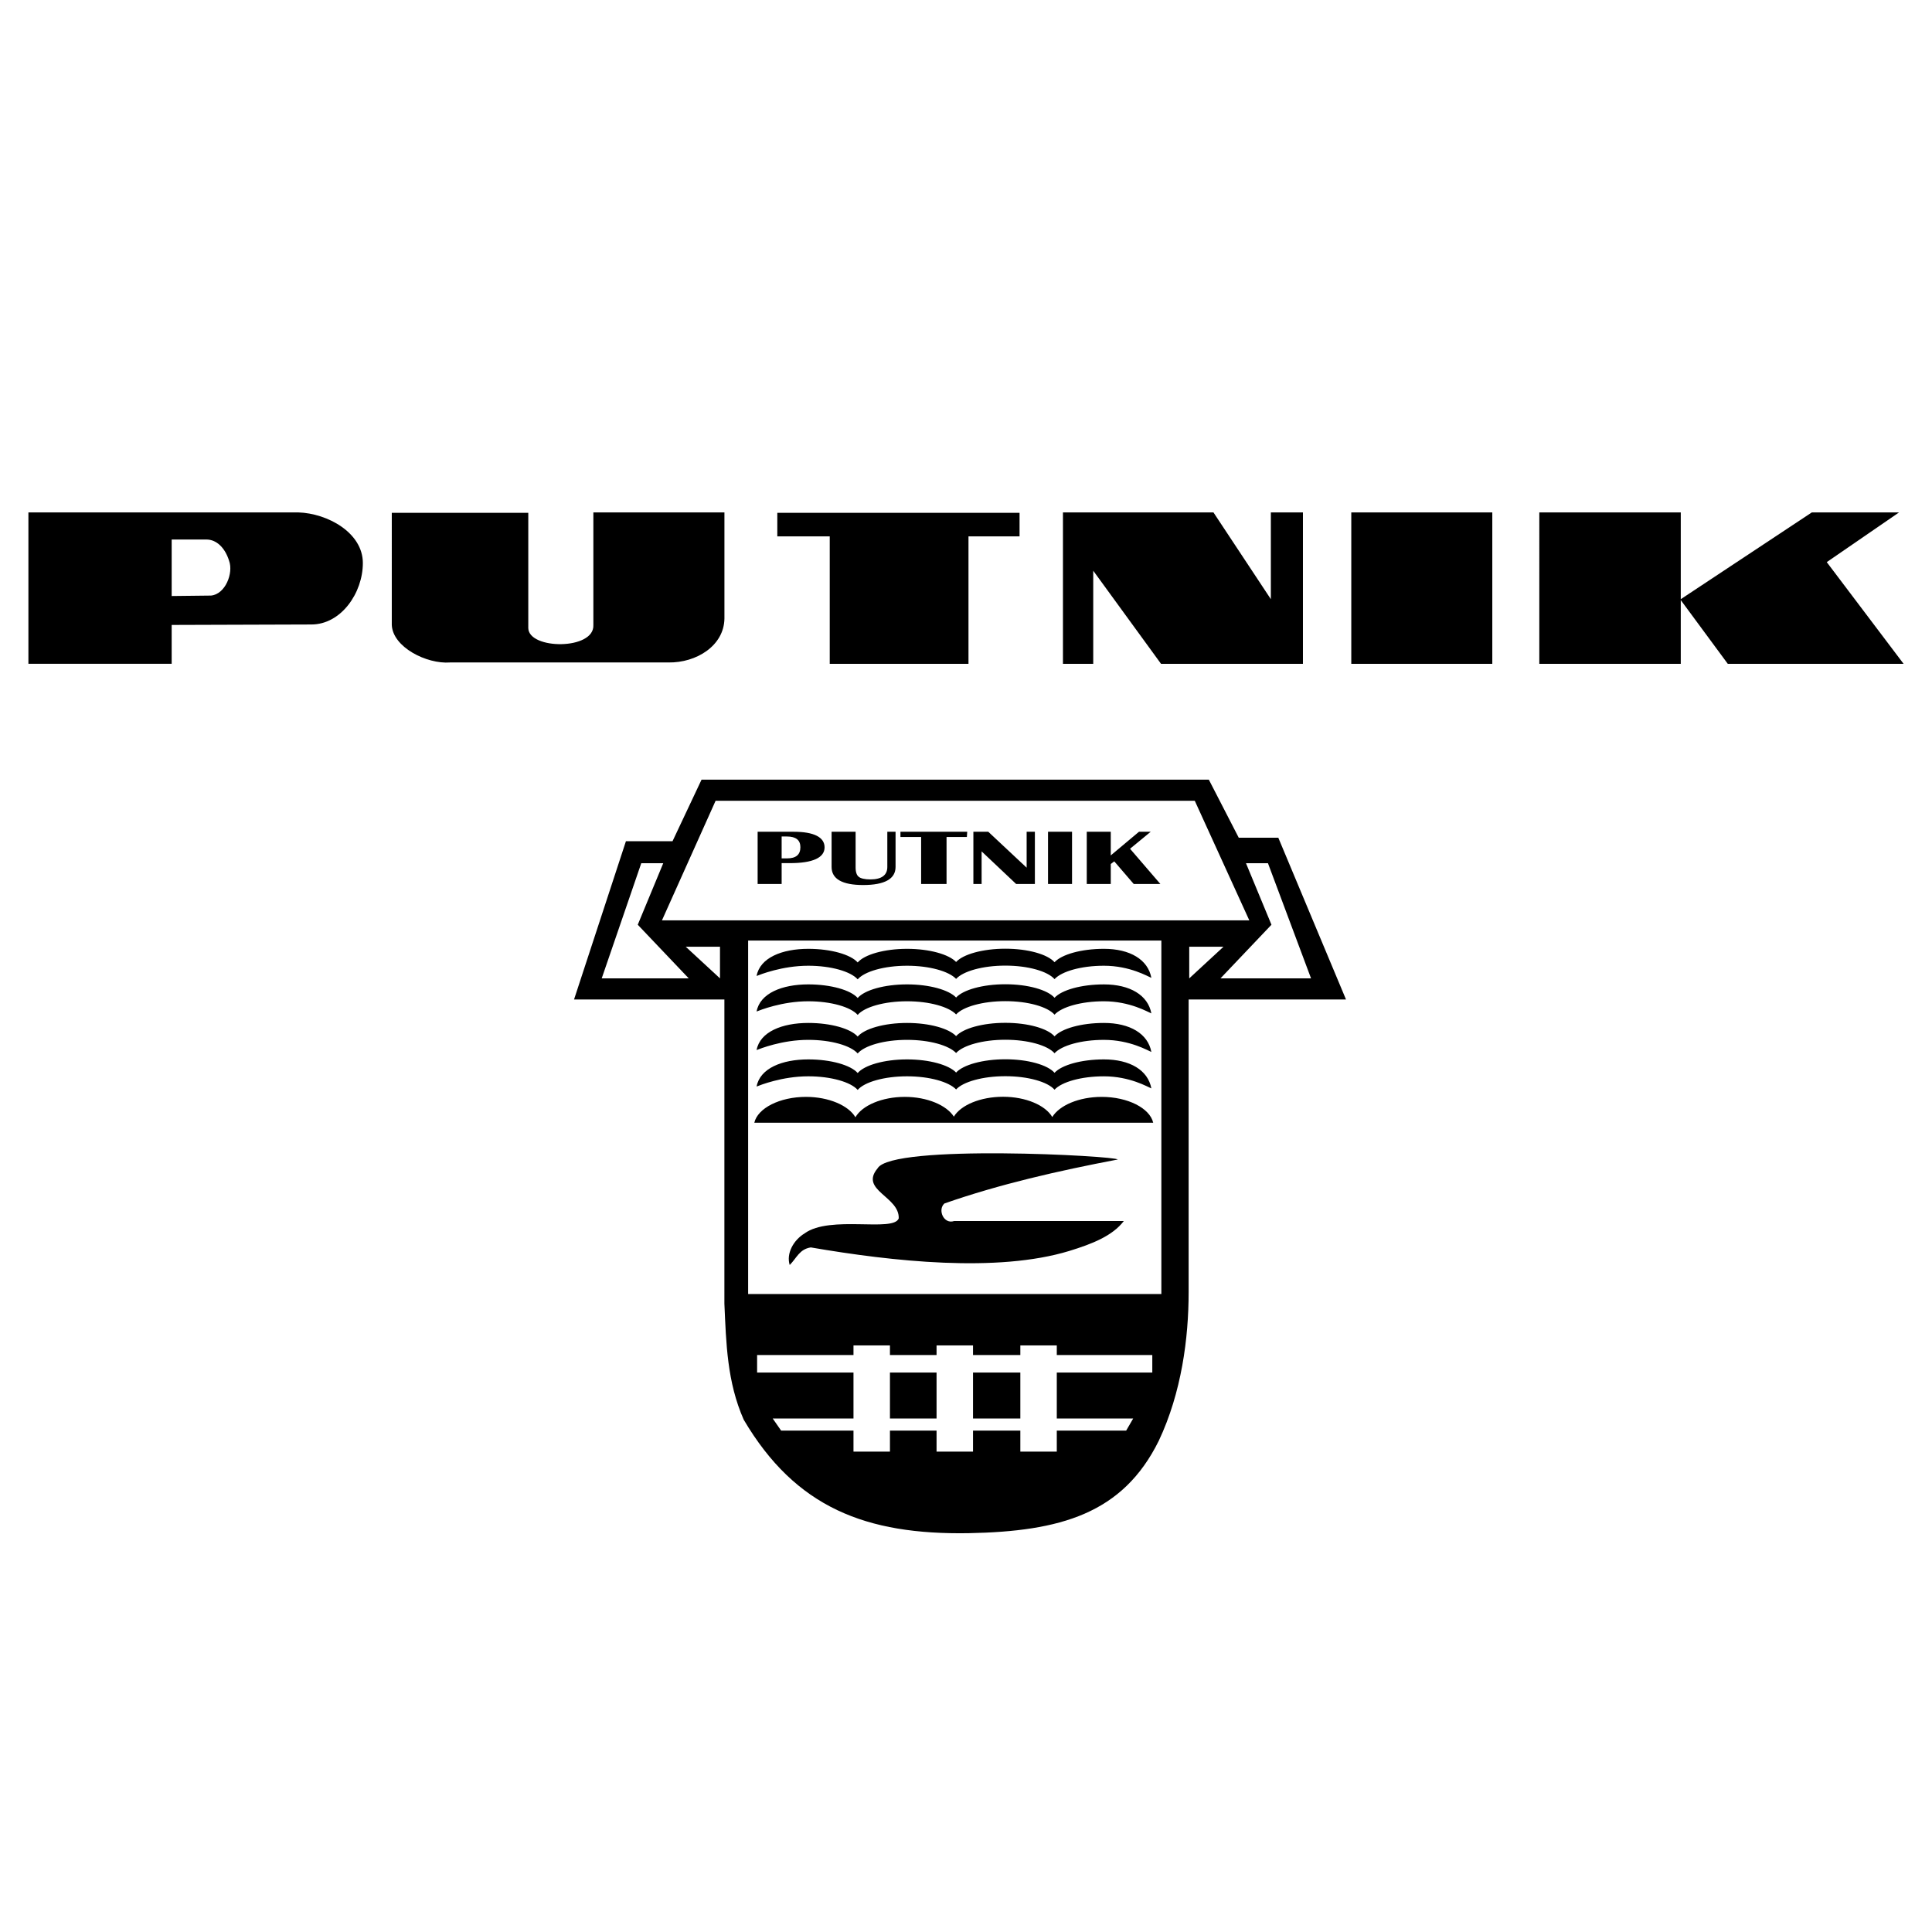 <svg xmlns="http://www.w3.org/2000/svg" width="2500" height="2500" viewBox="0 0 192.756 192.756"><g fill-rule="evenodd" clip-rule="evenodd"><path fill="#fff" d="M0 0h192.756v192.756H0V0z"/><path d="M29.754 51.123c2.931.09 6.448 2.029 6.448 5.05 0 2.976-2.164 6.132-5.14 6.132l-13.934.045v3.878H2.834V51.123h26.92zM52.707 51.167v11.499c.045 2.164 6.628 2.209 6.493-.316V51.123h13.077V61.72c-.045 2.706-2.795 4.419-5.591 4.374h-21.78c-2.344.181-5.727-1.533-5.817-3.743V51.167h13.618zM101.721 53.513h-5.095v12.716H82.783V53.513h-5.231v-2.346h24.169v2.346zM121.066 51.123l5.727 8.657v-8.657h3.201v15.106h-14.158l-6.764-9.289v9.289h-3.021V51.123h15.015zM148.887 66.229h-14.069V51.123h14.069v15.106zM167.691 51.123v8.657l13.077-8.657h8.703l-7.215 4.96 7.666 10.146h-17.541l-4.69-6.358v6.358h-14.113V51.123h14.113z"/><path d="M22.855 55.948c.451 1.217-.361 3.336-1.804 3.472l-3.923.045v-5.637H20.6c.993 0 1.85.812 2.255 2.12z" fill="#fff"/><path d="M120.607 77.788l2.982 5.789h3.947l6.754 16.14h-15.7v29.211c0 4.562-.701 10.002-2.982 14.826-3.598 7.279-9.824 9.035-18.948 9.211-10.264.174-17.281-2.545-22.457-11.316-1.667-3.771-1.754-7.633-1.93-11.58V99.717h-15l5.176-15.789h4.649l2.895-6.14h50.614z"/><path fill="#fff" d="M119.203 79.893l5.44 11.93H66.044l5.352-11.93h47.807z"/><path fill="#fff" d="M60.033 97.613h8.684l-5.088-5.352 2.544-6.14H63.98l-3.947 11.492zM115.869 93.84v35.264H74.641V93.84h41.228zM71.834 94.454v3.159l-3.42-3.159h3.42zM130.803 97.613h-9.037l5.088-5.352-2.543-6.14h2.193l4.299 11.492zM118.65 94.454v3.159l3.42-3.159h-3.42z"/><path d="M111.51 115.684c-5.967 1.139-11.756 2.455-17.282 4.385-.702.615-.088 2.105.965 1.754h16.93c-1.141 1.492-3.158 2.281-5.439 2.984-7.193 2.191-17.631 1.051-25.79-.352-1.14.176-1.403 1.053-2.105 1.754-.351-1.141.351-2.457 1.491-3.158 2.544-1.842 8.86-.088 9.386-1.49.087-2.193-3.948-2.809-2.105-5 1.403-2.457 23.949-1.229 23.949-.877zM75.589 88.195v-5.21h3.602c2.011 0 3.077.542 3.077 1.556 0 1.032-1.171 1.574-3.462 1.574h-.821v2.081h-2.396v-.001zm2.396-2.553h.524c.909 0 1.346-.367 1.346-1.119 0-.699-.437-1.066-1.346-1.066h-.524v2.185zm11.365-2.658v3.514c0 1.189-1.084 1.801-3.235 1.801-2.098 0-3.147-.612-3.147-1.801v-3.514h2.396v3.567c0 .472.122.787.314.927.175.157.594.262 1.154.262 1.119 0 1.696-.419 1.696-1.242v-3.514h.822zm7.15 0l-.035.525h-2.028v4.686h-2.536v-4.686h-2.063v-.525H96.5zm6.75 0v5.21h-1.871l-3.443-3.252v3.252h-.822v-5.21H98.6l3.828 3.584v-3.584h.822zm3.707 0v5.21h-2.396v-5.21h2.396zm7.85 0l-2.062 1.696 3.025 3.515h-2.658l-1.941-2.256-.35.263v1.993h-2.395v-5.21h2.395v2.36l2.816-2.36h1.17v-.001z"/><path fill="#fff" d="M75.537 135.193h39.428v1.748H75.537v-1.748zM77.093 141.523h35.966l-.7 1.207H77.932l-.839-1.207z"/><path fill="#fff" d="M85.153 134.232h3.637v10.596h-3.637v-10.596zM93.441 134.232h3.637v10.596h-3.637v-10.596zM101.799 134.232h3.637v10.596h-3.637v-10.596z"/><path d="M115.055 112.012H75.259c.337-1.451 2.535-2.576 5.159-2.576 2.269 0 4.236.859 4.928 2.031.673-1.172 2.641-2.031 4.928-2.031 2.234 0 4.166.834 4.893 1.971.691-1.148 2.641-1.982 4.91-1.982s4.219.846 4.91 2.02c.709-1.162 2.658-2.008 4.928-2.008 2.605-.001 4.804 1.124 5.14 2.575zM114.871 108.59c-.336-1.814-2.127-2.893-4.732-2.893-2.27 0-4.219.562-4.928 1.336-.691-.785-2.641-1.348-4.91-1.348s-4.219.562-4.91 1.324c-.727-.762-2.659-1.312-4.892-1.312-2.287 0-4.255.574-4.928 1.359-.691-.785-2.659-1.359-4.928-1.359-2.624 0-4.822.891-5.159 2.707.337-.131 2.535-1.02 5.159-1.02 2.269 0 4.236.572 4.928 1.357.673-.785 2.641-1.357 4.928-1.357 2.233 0 4.166.551 4.892 1.311.691-.76 2.641-1.322 4.91-1.322s4.219.562 4.91 1.346c.709-.771 2.658-1.334 4.928-1.334 2.605 0 4.396 1.076 4.732 1.205zM114.871 104.953c-.336-1.814-2.127-2.893-4.732-2.893-2.27 0-4.219.562-4.928 1.336-.691-.785-2.641-1.348-4.91-1.348s-4.219.562-4.91 1.324c-.727-.762-2.659-1.312-4.892-1.312-2.287 0-4.255.574-4.928 1.359-.691-.785-2.659-1.359-4.928-1.359-2.624 0-4.822.891-5.159 2.705.337-.129 2.535-1.018 5.159-1.018 2.269 0 4.236.572 4.928 1.357.673-.785 2.641-1.357 4.928-1.357 2.233 0 4.166.551 4.892 1.311.691-.76 2.641-1.322 4.91-1.322s4.219.562 4.91 1.346c.709-.773 2.658-1.334 4.928-1.334 2.605 0 4.396 1.076 4.732 1.205zM114.871 101.107c-.336-1.816-2.127-2.893-4.732-2.893-2.27 0-4.219.561-4.928 1.334-.691-.785-2.641-1.348-4.91-1.348s-4.219.562-4.91 1.324c-.727-.762-2.659-1.311-4.892-1.311-2.287 0-4.255.572-4.928 1.357-.691-.785-2.659-1.357-4.928-1.357-2.624 0-4.822.889-5.159 2.705.337-.129 2.535-1.02 5.159-1.02 2.269 0 4.236.574 4.928 1.359.673-.785 2.641-1.359 4.928-1.359 2.233 0 4.166.551 4.892 1.312.691-.762 2.641-1.324 4.91-1.324s4.219.562 4.91 1.348c.709-.773 2.658-1.336 4.928-1.336 2.605.002 4.396 1.081 4.732 1.209zM114.871 97.559c-.336-1.817-2.127-2.894-4.732-2.894-2.27 0-4.219.562-4.928 1.335-.691-.785-2.641-1.347-4.91-1.347s-4.219.562-4.91 1.324c-.727-.762-2.659-1.312-4.892-1.312-2.287 0-4.255.574-4.928 1.359-.691-.785-2.659-1.359-4.928-1.359-2.624 0-4.822.89-5.159 2.707.337-.129 2.535-1.02 5.159-1.02 2.269 0 4.236.574 4.928 1.357.673-.783 2.641-1.357 4.928-1.357 2.233 0 4.166.551 4.892 1.312.691-.762 2.641-1.324 4.91-1.324s4.219.562 4.91 1.348c.709-.773 2.658-1.336 4.928-1.336 2.605 0 4.396 1.078 4.732 1.207z"/></g></svg>